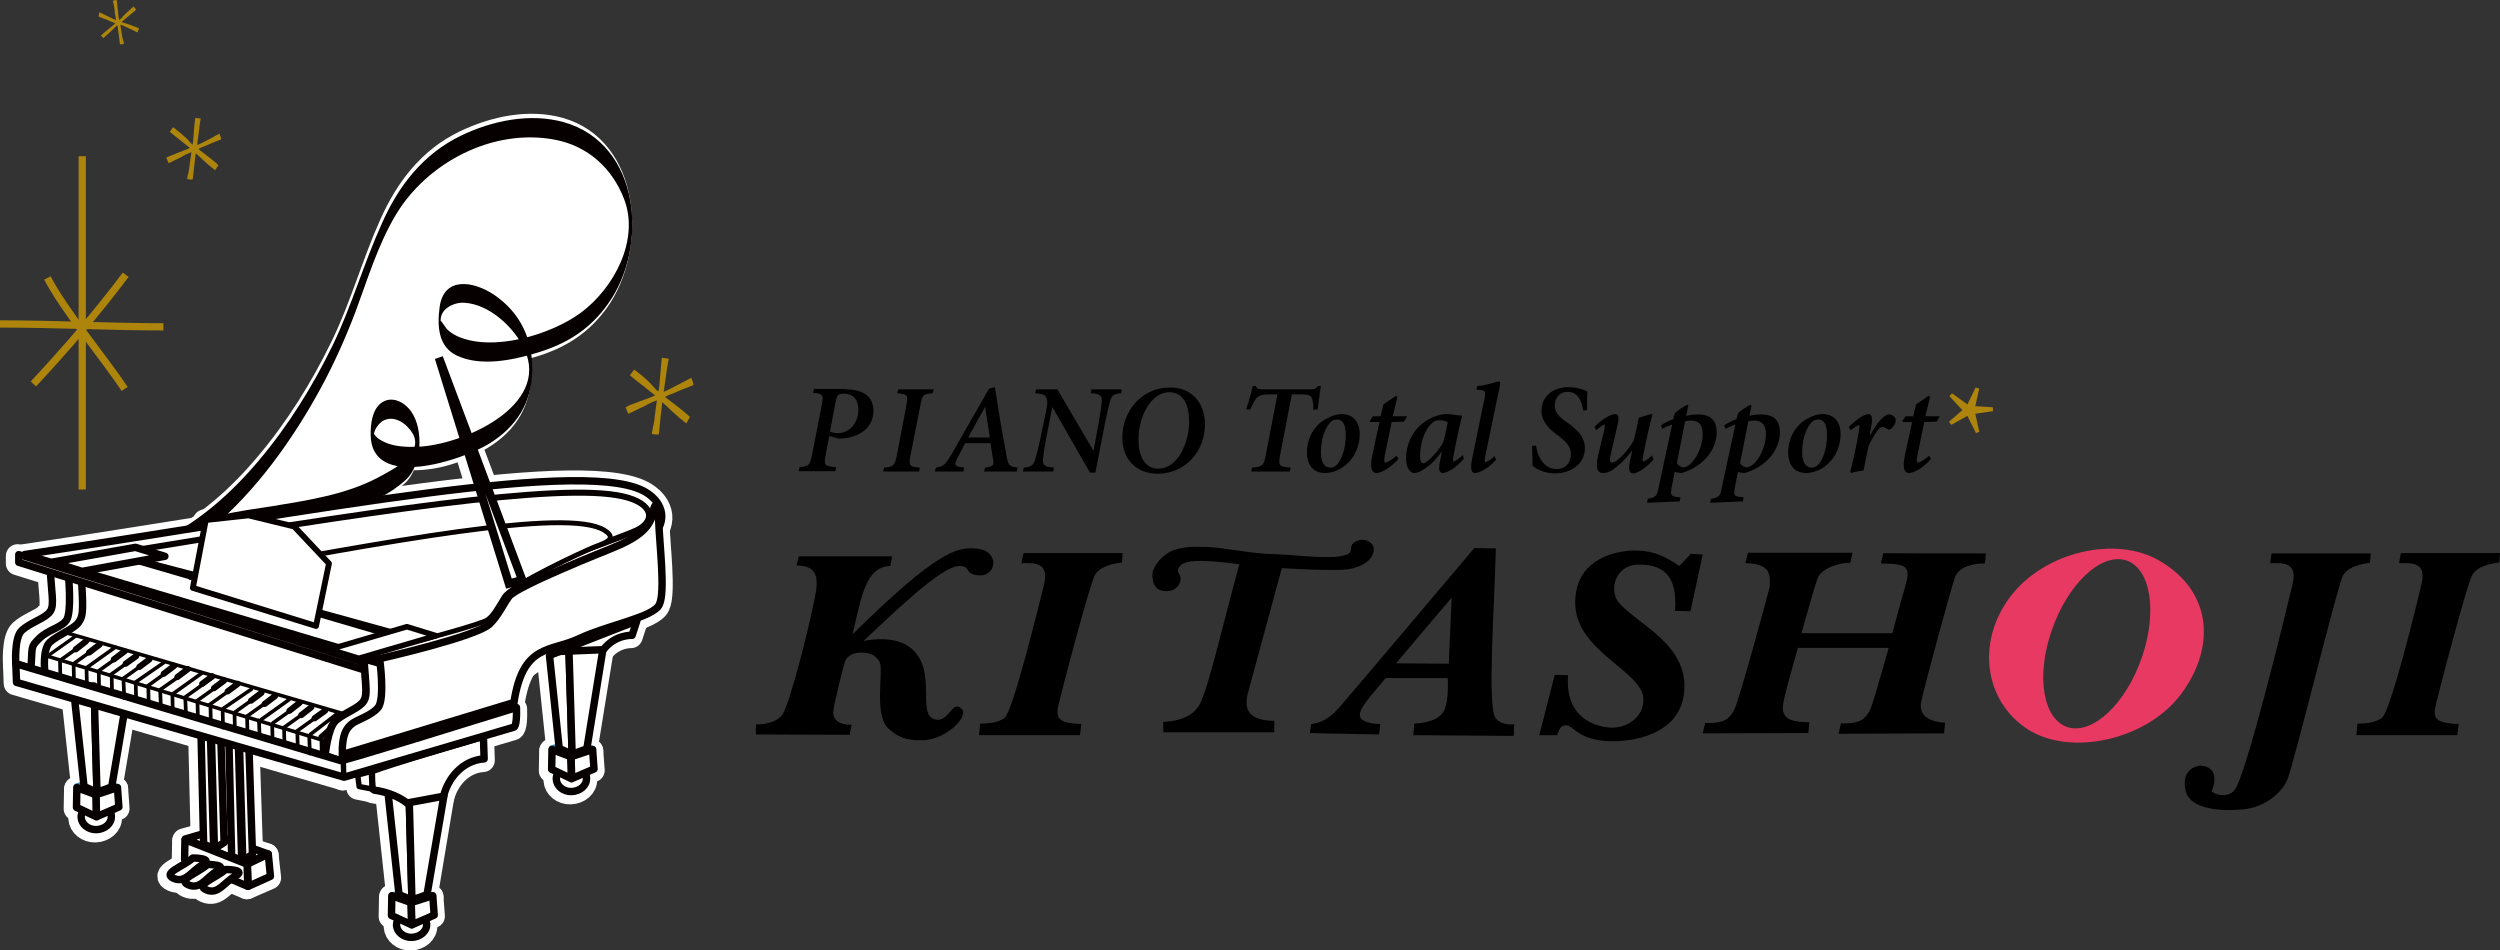 <?xml version="1.0" encoding="utf-8"?>
<!-- Generator: Adobe Illustrator 25.0.0, SVG Export Plug-In . SVG Version: 6.00 Build 0)  -->
<svg version="1.1" id="レイヤー_1" xmlns="http://www.w3.org/2000/svg" xmlns:xlink="http://www.w3.org/1999/xlink" x="0px"
	 y="0px" viewBox="0 0 696.1 264.6" style="enable-background:new 0 0 696.1 264.6;" xml:space="preserve">
<rect x="0" y="0" width="696.1" height="264.6" fill="#333333" stroke="none"/>
<style type="text/css">
	.st0{fill:#AD840C;}
	.st1{fill:none;stroke:#AD840C;stroke-width:2.023;stroke-miterlimit:10;}
	.st2{fill:#E73962;}
	.st3{fill:#FFFFFF;stroke:#FFFFFF;stroke-width:6.54;stroke-miterlimit:10;}
	.st4{fill:#FFFFFF;stroke:#FFFFFF;stroke-width:6.54;stroke-linecap:round;stroke-linejoin:round;}
	.st5{fill:#FFFFFF;}
	.st6{fill:#FFFFFF;stroke:#FFFFFF;stroke-width:6.54;}
	.st7{fill:#FFFFFF;stroke:#070001;stroke-width:2.068;stroke-linecap:round;stroke-linejoin:round;}
	.st8{fill:#070001;}
	.st9{fill:#FFFFFF;stroke:#3688AE;stroke-width:2.068;stroke-linecap:round;stroke-linejoin:round;}
	.st10{fill:#FFFFFF;stroke:#070001;stroke-width:1.007;stroke-linecap:round;stroke-linejoin:round;}
	.st11{fill:#FFFFFF;stroke:#070001;stroke-width:2.131;stroke-linecap:round;stroke-linejoin:round;}
	.st12{fill:none;stroke:#070001;stroke-width:2.068;stroke-linecap:round;stroke-linejoin:round;}
	.st13{fill:#FFFFFF;stroke:#3688AE;stroke-width:1.51;stroke-linecap:round;stroke-linejoin:round;}
	.st14{fill:#FFFFFF;stroke:#070001;stroke-width:1.51;stroke-linecap:round;stroke-linejoin:round;}
	.st15{fill:#FFFFFF;stroke:#070001;stroke-width:1.679;stroke-linecap:round;stroke-linejoin:round;}
	.st16{fill:#FFFFFF;stroke:#070001;stroke-width:1.366;stroke-linecap:round;stroke-linejoin:round;}
	.st17{fill:#FFFFFF;stroke:#070001;stroke-width:1.994;stroke-linecap:round;stroke-linejoin:round;}
	.st18{fill:#FFFFFF;stroke:#070001;stroke-width:1.935;stroke-linecap:round;stroke-linejoin:round;}
	.st19{fill:#FFFFFF;stroke:#070001;stroke-width:1.714;stroke-linecap:round;stroke-linejoin:round;}
	.st20{fill:#FFFFFF;stroke:#070001;stroke-width:0.939;stroke-linecap:round;stroke-linejoin:round;}
	.st21{fill:#FFFFFF;stroke:#070001;stroke-width:1.025;stroke-linecap:round;stroke-linejoin:round;}
	.st22{fill:#FFFFFF;stroke:#070001;stroke-width:1.034;stroke-linecap:round;stroke-linejoin:round;}
	.st23{fill:#FFFFFF;stroke:#070001;stroke-width:1.544;stroke-linecap:round;stroke-linejoin:round;}
	.st24{fill:#FFFFFF;stroke:#070001;stroke-width:2.324;}
	.st25{fill:#FFFFFF;stroke:#070001;stroke-width:1.621;stroke-linecap:round;stroke-linejoin:round;}
	.st26{fill:#FFFFFF;stroke:#070001;stroke-width:2.072;}
</style>
<g>
	<path class="st0" d="M59.9,47.4c-1.2-0.9-2.2-1.8-3.2-2.7c-1-1-1.7-1.6-2.2-2c-0.4,3.2-0.6,5.2-0.7,6.1c0,0.3-0.1,0.7-0.2,1.2
		c-0.5,0-1,0-1.5-0.2c0.1-0.4,0.1-0.9,0.3-1.4c0.1-0.5,0.3-1.4,0.4-2.5l0.5-3.5c-0.7,0.2-1.6,0.6-2.6,1.2c-0.3,0.2-1,0.5-2,1
		c-1,0.5-1.6,0.8-1.8,0.8c-0.2-0.6-0.4-1.1-0.6-1.5c0.6-0.3,1.1-0.5,1.6-0.7l3-1.2c0.7-0.2,1.1-0.4,1.3-0.5c0.2-0.1,0.4-0.2,0.7-0.3
		c-0.1-0.1-0.8-0.6-2-1.6c-2.2-1.7-3.4-2.7-3.6-2.9c0.3-0.5,0.6-0.9,0.9-1.3c1.3,1,2.2,1.8,2.7,2.2c0.5,0.4,1,0.9,1.5,1.4l0.6,0.7
		c0.2,0.2,0.4,0.4,0.6,0.6c0.1-0.4,0.2-0.9,0.2-1.3l0.3-3.8c0.1-1.1,0.2-1.9,0.3-2.4c0.5,0.1,1.1,0.2,1.5,0.2
		c-0.2,1-0.4,2.1-0.5,3.4c-0.1,0.7-0.2,1.5-0.3,2.3c-0.1,0.6-0.2,1.2-0.2,1.7c1-0.4,3-1.4,6.2-3.2c0.2,0.5,0.4,1,0.5,1.6
		c-2,0.8-3.1,1.2-3.2,1.3c-1.1,0.5-1.8,0.8-1.9,0.8c-0.6,0.2-1,0.4-1.2,0.6c0.1,0.1,0.2,0.2,0.2,0.2c3,2.3,4.8,3.7,5.3,4.3
		L59.9,47.4z"/>
</g>
<g>
	<path class="st0" d="M191.1,117.9c-1.4-1.1-2.7-2.2-4-3.4c-1.2-1.2-2.1-2-2.7-2.5c-0.5,4-0.7,6.5-0.8,7.5c0,0.4-0.1,0.9-0.2,1.5
		c-0.6,0-1.2,0-1.9-0.2c0.1-0.5,0.2-1.1,0.3-1.8c0.2-0.7,0.4-1.7,0.5-3.1l0.6-4.4c-0.8,0.2-1.9,0.7-3.3,1.5
		c-0.4,0.2-1.2,0.6-2.5,1.2c-1.3,0.6-2,1-2.2,1c-0.3-0.7-0.5-1.3-0.7-1.8c0.7-0.4,1.3-0.7,2-0.9l3.7-1.4c0.9-0.3,1.4-0.5,1.6-0.6
		c0.2-0.1,0.5-0.2,0.9-0.4c-0.1-0.1-1-0.8-2.5-2c-2.7-2.1-4.2-3.3-4.5-3.6c0.4-0.6,0.8-1.1,1.2-1.6c1.7,1.3,2.8,2.2,3.3,2.7
		c0.6,0.5,1.2,1.1,1.8,1.8l0.8,0.9c0.2,0.2,0.5,0.5,0.8,0.7c0.2-0.5,0.2-1.1,0.3-1.7l0.4-4.7c0.1-1.4,0.2-2.4,0.3-3
		c0.7,0.1,1.3,0.2,1.9,0.3c-0.2,1.2-0.5,2.6-0.7,4.2c-0.1,0.8-0.2,1.8-0.4,2.9c-0.1,0.7-0.2,1.5-0.3,2.1c1.2-0.5,3.7-1.8,7.7-3.9
		c0.2,0.6,0.5,1.2,0.6,2c-2.5,1-3.8,1.5-4,1.6c-1.4,0.6-2.2,1-2.4,1c-0.7,0.3-1.2,0.5-1.5,0.7c0.1,0.1,0.2,0.2,0.3,0.3
		c3.8,2.8,5.9,4.6,6.6,5.3L191.1,117.9z"/>
</g>
<g>
	<path class="st0" d="M28.1,9.9c0.4-0.4,1.7-1.5,3.8-3.2c0,0,0.1-0.1,0.2-0.2c-0.2-0.1-0.5-0.2-0.9-0.4c-0.1,0-0.6-0.2-1.4-0.6
		c-0.1,0-0.9-0.3-2.4-0.9c0.1-0.4,0.2-0.8,0.3-1.2c2.4,1.2,3.9,1.9,4.6,2.2c0-0.4-0.1-0.8-0.2-1.2c-0.1-0.6-0.2-1.2-0.2-1.7
		c-0.1-1-0.3-1.8-0.5-2.5c0.3-0.1,0.7-0.1,1.1-0.2c0.1,0.4,0.1,1,0.2,1.8l0.3,2.8c0,0.4,0.1,0.7,0.2,1c0.2-0.2,0.3-0.3,0.5-0.4
		l0.5-0.6c0.4-0.4,0.7-0.8,1.1-1.1c0.3-0.3,1-0.9,1.9-1.7c0.2,0.3,0.5,0.6,0.7,0.9c-0.1,0.1-1,0.9-2.6,2.2c-0.9,0.8-1.4,1.2-1.5,1.2
		c0.2,0.1,0.4,0.2,0.5,0.2c0.1,0,0.5,0.2,1,0.3l2.2,0.8c0.4,0.1,0.8,0.3,1.2,0.5c-0.1,0.3-0.2,0.7-0.4,1.1c-0.1,0-0.6-0.2-1.3-0.6
		c-0.8-0.3-1.3-0.6-1.5-0.7c-0.8-0.4-1.5-0.7-2-0.8l0.4,2.5c0.1,0.8,0.3,1.5,0.4,1.8c0.1,0.4,0.2,0.7,0.2,1
		c-0.4,0.1-0.8,0.2-1.1,0.1c-0.1-0.3-0.1-0.6-0.1-0.9c-0.1-0.6-0.3-2.1-0.6-4.4c-0.4,0.3-0.9,0.8-1.6,1.5c-0.7,0.7-1.5,1.4-2.3,2.1
		L28.1,9.9z"/>
</g>
<g>
	<g>
		<path class="st1" d="M0,90.2c15.2,0,30.3,0.8,45.5,0.8"/>
		<path class="st1" d="M13.2,77.4c4.7,9.1,16.4,23.1,21.5,30.9"/>
		<path class="st1" d="M35,76.5c-8.2,10.9-16.4,20.4-25.7,30.4"/>
	</g>
	<line class="st1" x1="22.9" y1="43.5" x2="22.9" y2="136.3"/>
</g>
<g>
	<path class="st2" d="M601.4,156.2c-12.1-7.2-32.1-2.7-41.7,10c-9.6,12.8-7,29.1,4.8,36.8c11.8,7.7,33,3.2,42.7-9.6
		C616.8,180.6,616.3,165,601.4,156.2z M596.4,183c-4.4,12.8-13.6,21.6-20.6,19.5c-6.9-2.1-9-14.2-4.5-27
		c4.4-12.8,13.6-21.6,20.6-19.5C598.8,158.1,600.8,170.2,596.4,183z"/>
	<path d="M221.8,157.4c3.1,0.2,6.2,0.8,5.5,6.5c-0.7,5.7-7.2,31.8-9.4,35c-2.2,3.1-7.4,2.8-7.4,2.8c-0.1,2.4,0,2.8,0,2.8
		c26.1,0.1,26.1,0.1,26.1,0.1l0,0c0.5-2.8,0.5-2.8,0.5-2.8c-4.4,0-5.1-2.1-5.1-3.5c0-1.4,3-13.9,3.5-14.6c0.7-1.1,2.1-2.1,4.7-2
		c2.7,0.1,4.1,1.3,4.8,2.8c1,2.5-1.7,14.4,2.3,18.3c2.6,2.4,5.1,3.5,9.8,3.3c6.4-0.2,12.9-6.7,10.6-8.8c-2.7-2.5-3.5,4.1-7.4,3
		c-5.2-1.4,0.8-13.4-6.5-19.7c-4.9-4.2-13.4-2.1-13.4-2.1c8.1-7.5,21.7-21,26.8-20.9c3.5,0.1,0.9,2.3,5.5,2.6
		c2.7,0.2,4.3-2.2,3.8-4.2c-0.5-2-2.3-3.2-5.3-3.3c-4.7-0.2-10.1,0.5-33.8,23.9c2.5-10.7,3.7-18.8,10.5-19c0.5-2.7,0.5-2.7,0.5-2.7
		c-26,0-26,0-26,0C221.8,157.4,221.8,157.4,221.8,157.4z"/>
	<path d="M284.4,156.8c2.9,0.1,7.9-0.8,6.3,6c-1.5,6-8.7,35.4-11,37.1c-1.7,1.3-4.6,1.6-6.8,1.6c-0.3,3.2-0.3,3.2-0.3,3.2
		c28.1,0,28.1,0,28.1,0c0.4-3.1,0.4-3.1,0.4-3.1c-6-0.2-6.9-1.4-6.6-4.3c0.2-1.4,9-35.3,10.5-37.4c1.6-2.4,5.3-3,7.4-3.3
		c0.2-2.6,0.2-2.6,0.2-2.6c-27.6,0-27.6,0-27.6,0C284.4,156.8,284.4,156.8,284.4,156.8z"/>
	<path d="M668,156.8c2.9,0.1,7.9-0.8,6.2,6c-1.4,6-8.6,35.4-11,37.1c-1.7,1.3-4.6,1.6-6.8,1.6c-0.3,3.2-0.3,3.2-0.3,3.2
		c28.1,0,28.1,0,28.1,0c0.4-3.1,0.4-3.1,0.4-3.1c-6-0.2-7-1.4-6.6-4.3c0.2-1.4,9-35.3,10.5-37.4c1.6-2.4,5.3-3,7.4-3.3
		c0.2-2.6,0.2-2.6,0.2-2.6c-27.6,0-27.6,0-27.6,0C668,156.8,668,156.8,668,156.8z"/>
	<path d="M632.1,156.8c2.9,0.1,7.9-0.8,6.2,6c-1.4,6-13,53.9-16.2,57.3c-1.4,1.6-4.1,1.8-6.3,0.3c3-7.6-3.4-7.2-3.4-7.2
		c-5.4,1-3.9,6.6-3.9,6.6c1.1,7.2,15.5,5.6,15.5,5.6c7.2-0.4,11.6-5.4,12.8-8.1c2-4.7,14.2-55.1,15.7-57.3c1.6-2.4,5.3-3,7.4-3.3
		c0.2-2.6,0.2-2.6,0.2-2.6c-27.6,0-27.6,0-27.6,0C632.1,156.8,632.1,156.8,632.1,156.8z"/>
	<path d="M416.4,199.9c-2.3-3.2-0.3-30.9,0.1-47.2c0,0,0,0-6-0.1c0,0-36.3,43-37.7,44.5c-1.4,1.5-3.8,4.1-7.7,4.5c0,0,0,0-0.4,2.5
		c0,0,0.7,0.1,19.3,0.4c0,0,0,0,0.3-2.9c0,0-3.8,0-5.2-1.4c-1.9-2,2.3-5.9,6.7-11.4c0.1,0,1.1,0,17.3,0c0,0,0.4,6.3-1,9
		c-0.9,1.7-2.7,3.3-8.3,3.7c0,0,0,0-0.3,3.2c0,0,0,0,28,0.2c0,0,0,0,0.1-3.3C421.7,201.7,418.1,202.2,416.4,199.9z M403.4,184.8
		l-14.7-0.1l15.5-18.3L403.4,184.8z"/>
	<path d="M467.6,157.6c-3.5-2.3-6.9-4.5-13.2-4.3c-6.3,0.3-15.8,3.3-15.8,14.5c0,13.8,19.2,19.1,19,27.1c-0.1,5.4-5.3,7.8-8.8,7.7
		c-4-0.1-13.1-2.2-12.2-14.6c-3.7-0.1-3.7-0.1-3.7-0.1c-4.3,16.8-4.3,16.8-4.3,16.8c5,0,5,0,5,0c0.7-2.3,1.4-3,2.9-2.7
		c1.5,0.4,3.1,3.4,9.4,4.2c6.2,0.8,20.6-0.6,22.8-11.9c2.8-14.6-13.3-20.6-18.1-26.7c-2.5-3.2-1.1-10.4,5.9-10.4
		c5.8,0,10.7,2.3,9.9,12.9c4.3,0.1,4.3,0.1,4.3,0.1c3.4-15.8,3.4-15.8,3.4-15.8c-3.3-0.2-3.3-0.2-3.3-0.2
		C467.6,157.6,467.6,157.6,467.6,157.6z"/>
	<path d="M553,154.1c-27.9,0-28.5-0.1-28.6-0.1c-0.7,2.9-0.7,2.9-0.7,2.9c2.9,0.1,6.2,0,7.1,1.5c0.8,1.4,0.1,3.5-1,7.3
		c-0.1,0.3-1.4,5-2.9,10.6h-25.3c2-7.2,4-14,4.5-15.3c1.1-2.9,6.4-4.4,9.1-4.3c0.6-2.8,0.6-2.8,0.6-2.8c-29.1,0-29.1,0-29.1,0
		c-0.7,2.9-0.7,2.9-0.7,2.9c2.9,0.1,4.6,0.5,5.9,1.8c1.2,1.3,0.9,4.1,0.8,4.9c-0.1,0.9-8.7,32.4-9.9,34.3c-1.2,1.9-2,3.7-8,3.5
		c-0.7,2.9-0.7,2.9-0.7,2.9c29.4-0.1,29.4-0.1,29.4-0.1c0.3-3,0.3-3,0.3-3c-6.9,0-7.9-2-7.2-5.7c0.3-1.6,2-8.1,4-15h25.3
		c-2.3,8-4.7,16.5-5.3,17.5c-1.2,1.9-2.1,3.7-8,3.5c-0.7,2.9-0.7,2.9-0.7,2.9c29.4-0.1,29.4-0.1,29.4-0.1c0.3-3,0.3-3,0.3-3
		c-1.2,0-7.6-0.4-6.7-5.6c0.7-3.7,8.4-32.1,9.5-35c1.1-2.9,5.4-3.8,8.2-3.7c0.3-1.4,0.3-1.3,0.3-1.3
		C552.7,155.6,552.7,155.4,553,154.1z"/>
	<path d="M378.5,150.4c-3.6,1-1.4,3-3.2,3.9c-3.8,1.8-14.8,0.1-20.7,0c-5.9-0.1-14.4-1.9-18.5-2c-4.2-0.1-6.6-0.1-9.6,1
		c-2.9,1.2-5.4,4.3-5.6,6.3c-0.1,2,0.2,4.9,3.7,5c0,0,1.4,0.1,2.5-0.6c1.1-0.7,2-2.4,1.5-3.6c-0.3-0.9-1.1-1.3-0.2-2.6
		c1.3-1.8,5.1-2.2,16.7-0.7c-4.3,15.4-8.5,34.1-11,38.9c-1.1,2.1-3.6,4.7-10.2,5c0,0.1,0,2.9,0,2.9h30.9c0,0,0-3,0-3.2
		c-8.9,0-7.7-5.2-7.6-6.5c0.2-1.3,0,0,9.7-36c0,0,14.5,0.9,18.5,0.3c3.9-0.6,7.1-2.7,7.1-5.5C382.7,151.1,380.1,149.9,378.5,150.4z"
		/>
</g>
<g>
	<path d="M235.2,108.4c4.7,0,8,1.6,8,6c0,4.8-4.1,7.4-8.7,7.7c-0.4,0-0.8,0-1.1,0l-2.5-0.7l-1,5.3c-0.6,2.9-0.3,3.1,2.9,3.4
		l-0.2,1.1h-10.2l0.2-1.1c2.6-0.3,2.9-0.5,3.5-3.4l2.7-13.9c0.6-2.9,0.3-3.2-2.4-3.4l0.2-1.1H235.2z M231.1,120.2
		c0.5,0.2,1.2,0.4,2.3,0.4c2.9,0,5.6-2.6,5.6-6.5c0-3-1.6-4.5-4.1-4.5c-0.6,0-1.1,0.1-1.4,0.3c-0.3,0.2-0.6,0.7-0.8,1.8L231.1,120.2
		z"/>
	<path d="M259.7,109.5c-2.7,0.2-2.9,0.5-3.4,3.2l-2.8,14.2c-0.5,2.7-0.3,3.1,2.6,3.3l-0.2,1.1h-10l0.3-1.1c2.6-0.2,2.9-0.6,3.5-3.3
		l2.7-14.2c0.5-2.7,0.3-3-2.6-3.2l0.3-1.1h9.9L259.7,109.5z"/>
	<path d="M283.1,131.3H274l0.3-1.1c2.4-0.3,2.5-0.7,2.2-2.4c-0.2-1.3-0.5-2.7-0.7-4.4h-7.1c-0.6,1.2-1.4,2.9-2.2,4.3
		c-0.9,1.8-0.8,2.2,2,2.5l-0.3,1.1h-7.9l0.3-1.1c2.2-0.4,2.5-0.6,4.4-3.8l10.4-18.2l1.6-0.4l0.8,4.9c0.7,4.8,1.6,9.4,2.4,13.9
		c0.5,2.9,0.7,3.3,3.2,3.6L283.1,131.3z M274.3,113.3L274.3,113.3c-1.6,2.9-3.2,5.6-4.7,8.5h6L274.3,113.3z"/>
	<path d="M312.2,109.5c-2.2,0.1-2.7,0.7-3.1,2.2c-0.3,1-0.7,2.6-1.4,6l-2.7,13.9h-1.5l-10.5-18.3H293l-1.7,8.8
		c-0.6,3.1-0.8,4.7-0.9,5.8c-0.1,1.7,0.6,2.1,3.1,2.3l-0.3,1.1h-8.4l0.3-1.1c1.8-0.1,2.6-0.6,3.1-2.2c0.4-1.2,0.8-2.7,1.5-6l1.6-7.7
		c0.5-2.4,0.3-3.1-0.1-3.8c-0.4-0.7-1.2-0.9-3-1l0.3-1.1h5.9l10,17h0.1l1.4-7.6c0.6-3.5,0.8-5,0.9-6c0.1-1.7-0.6-2.2-3.1-2.3
		l0.2-1.1h8.4L312.2,109.5z"/>
	<path d="M335.5,118.1c0,7.7-5.5,13.8-13.2,13.8c-5.8,0-9.8-3.9-9.8-10.1c0-7.4,5.5-13.9,13.2-13.9
		C331.6,107.8,335.5,112,335.5,118.1z M317,122.4c0,4.6,1.7,8.1,5.6,8.1c5.2,0,8.5-7.1,8.5-13.1c0-4.7-1.6-8.2-5.6-8.2
		C320.5,109.3,317,115.9,317,122.4z"/>
	<path d="M367.8,107.5c-0.3,1.4-0.6,4.4-0.9,6.5l-1.2,0.1c0-1.5-0.1-2.6-0.5-3.4c-0.4-0.8-1.3-0.9-3.5-0.9h-2l-3.3,17.1
		c-0.5,2.7-0.3,3.1,3,3.3l-0.3,1.1h-10.7l0.2-1.1c3-0.2,3.3-0.7,3.8-3.3l3.3-17.1h-1.6c-2.9,0-3.5,0.3-4.2,1
		c-0.6,0.7-1.1,1.7-1.8,3.2H347c0.7-2.2,1.4-4.6,1.8-6.5h0.9c0.3,0.8,0.7,0.9,1.7,0.9h13.8c0.9,0,1.1-0.2,1.8-0.9H367.8z"/>
	<path d="M363.9,126c0-4.6,2.6-8,5.4-9.4c1.4-0.8,2.9-1.3,4.3-1.3c3.2,0,5,2.2,5,5.6c0,3-1.2,6.3-3.8,8.5c-1.5,1.3-3.7,2.3-5.8,2.3
		C365.1,131.7,363.9,128.8,363.9,126z M371.4,130c1.6-0.7,3.4-4.3,3.3-9.1c0-2.9-1-4.1-2.4-4.1c-0.3,0-0.7,0.1-1.1,0.2
		c-1.1,0.5-3.4,3.4-3.4,9.1c0,2.7,1.1,4.1,2.5,4.1C370.8,130.2,371,130.2,371.4,130z"/>
	<path d="M390.9,117.4l-3.4,0.1l-1.9,9.2c-0.3,1.6-0.2,2.1,0.2,2.1c0.5,0,2.2-1.1,3-1.9l0.6,0.8c-1.3,1.7-4.3,4-6.2,4
		c-1.1,0-1.9-1.1-1.1-4.9l2-9.3h-2.6l-0.1-0.3l0.9-1.3h2.1l0.8-3.3l3.5-2.4l0.4,0.3l-1.3,5.4h4L390.9,117.4z"/>
	<path d="M407.6,127.7c-2.2,2.7-4.8,4-5.8,4c-0.8,0-1.5-0.5-0.8-3.4l0.5-2.5h-0.1c-1.3,1.8-2.7,3.3-4,4.2c-1.1,0.9-2.5,1.7-3.6,1.7
		c-1.2,0-2.3-1.4-2.3-4.2c0-3.4,1.6-7.1,4.1-9.2c1.7-1.5,4.5-3,7.2-3c0.7,0,1.5,0.1,2.3,0.2c0.7,0.1,1.3,0.2,1.8,0.2l0.2,0.1
		c-0.7,2.7-1.6,6.9-2.4,11.2c-0.2,1.1-0.1,1.5,0.1,1.5c0.3,0,1.6-0.9,2.5-1.8L407.6,127.7z M401.9,123c0.5-1.6,1-4.4,1.2-5.5
		c-0.5-0.2-1.4-0.5-2.2-0.5c-0.8,0-1.4,0.2-1.9,0.6c-2.3,1.7-3.6,5.9-3.6,9.2c0,1.5,0.3,2.2,0.9,2.2
		C397.5,129,401.1,124.8,401.9,123z"/>
	<path d="M416.6,128c-2.1,2.4-4.7,3.7-5.9,3.7c-0.9,0-1.5-0.8-0.7-4.5c1.1-5.5,2.3-11,3.4-16.5c0.3-1.7,0.2-2-1.3-2.1l-1-0.1l0.2-1
		c3.2-0.3,5.5-1.3,6-1.3c0.4,0,0.5,0.4,0.3,1.3c-1.4,6.6-2.7,13.2-4.1,19.8c-0.2,1-0.1,1.4,0.1,1.4c0.3,0,1.6-0.7,2.5-1.7L416.6,128
		z"/>
	<path d="M427.7,124.1c0.3,2.5,1.9,6.5,5.7,6.5c2.6,0,4-1.8,4-4.2c0-1.8-1.1-3.2-3-4.7l-1.1-0.8c-1.9-1.5-4.1-3.5-4.1-6.5
		c0-4,3.2-6.6,7.5-6.6c1.3,0,2.6,0.2,3.8,0.6c0.7,0.2,1.2,0.5,1.5,0.6c-0.1,1.4-0.1,3.3-0.1,5.2l-1.1,0.1c-0.3-2.4-1.3-5.2-4.3-5.2
		c-2.4,0-3.6,1.9-3.6,3.8c0,1.9,1.2,3.1,3,4.4l1.1,0.8c2.4,1.8,4.3,3.7,4.3,6.7c0,4.3-3.8,7-8.3,7c-2.9,0-5.4-1.2-6.3-2.2
		c0-0.8,0-2.7-0.1-5.5L427.7,124.1z"/>
	<path d="M460.4,128c-2.3,2.5-4.5,3.8-5.7,3.8c-1,0-1.4-1-0.8-3.7c0.2-0.9,0.4-1.7,0.6-2.6h-0.1c-2.1,2.8-4.2,4.5-5.5,5.4
		c-0.9,0.6-1.8,0.8-2.6,0.8c-1.1,0-2.3-0.7-1.3-4.9c0.5-2.3,1.1-4.7,1.7-7.1c0.2-1,0.2-1.3,0-1.5c-0.3,0-1.3,0.8-2.3,1.6l-0.4-1
		c2.2-2.2,4.6-3.5,5.7-3.5c1,0,1.2,0.8,0.6,3.4c-0.6,2.6-1.2,5.2-1.8,7.8c-0.4,1.7-0.2,2.3,0.3,2.3c1.8,0,5.2-4.4,6.1-6.2
		c0.5-2,1-4.1,1.4-6.3l3.4-1h0.4c-0.9,3.6-1.8,7.4-2.6,11.7c-0.2,1.2-0.2,1.5,0.1,1.5c0.3,0,1.5-0.8,2.4-1.7L460.4,128z"/>
	<path d="M469.5,115.8c1.1-0.3,2.2-0.4,3.3-0.4c3.7,0,5.2,1.8,5.2,5.1c0,2.2-1,5-3,7.1c-1.7,1.9-4.4,3.5-6.8,4.1
		c-0.6,0-1.2-0.1-1.9-0.3l-0.9,4.6c-0.3,1.9-0.1,2.2,1.7,2.4l0.8,0.1l-0.2,1.1l-9.1,0.4l0.2-1.1c2.2-0.4,2.6-0.8,3-3
		c1.3-6,2.5-11.9,3.8-17.7c-1.1,0.4-2,0.8-2.8,1.2l-0.3-1c1.1-0.7,2.3-1.3,3.4-1.7l0.4-1.6c0.8-0.8,2.4-1.9,3.5-2.4l0.3,0.2
		L469.5,115.8z M466.9,129c0.3,0.5,1.2,1.2,1.9,1.1c2.2,0,5.3-4.8,5.3-9.2c0-3-1.5-3.8-3.2-3.8c-0.6,0-1.1,0.1-1.7,0.2L466.9,129z"
		/>
	<path d="M487.1,115.8c1.1-0.3,2.2-0.4,3.3-0.4c3.7,0,5.2,1.8,5.2,5.1c0,2.2-1,5-3,7.1c-1.7,1.9-4.4,3.5-6.8,4.1
		c-0.6,0-1.2-0.1-1.9-0.3L483,136c-0.3,1.9-0.1,2.2,1.7,2.4l0.8,0.1l-0.2,1.1l-9.1,0.4l0.2-1.1c2.2-0.4,2.6-0.8,3-3
		c1.3-6,2.5-11.9,3.8-17.7c-1.1,0.4-2,0.8-2.8,1.2l-0.3-1c1.1-0.7,2.3-1.3,3.4-1.7l0.4-1.6c0.8-0.8,2.4-1.9,3.5-2.4l0.3,0.2
		L487.1,115.8z M484.5,129c0.3,0.5,1.2,1.2,1.9,1.1c2.2,0,5.3-4.8,5.3-9.2c0-3-1.5-3.8-3.2-3.8c-0.6,0-1.1,0.1-1.7,0.2L484.5,129z"
		/>
	<path d="M497.9,126c0-4.6,2.6-8,5.3-9.4c1.4-0.8,2.9-1.3,4.3-1.3c3.2,0,5,2.2,5,5.6c0,3-1.2,6.3-3.8,8.5c-1.5,1.3-3.7,2.3-5.8,2.3
		C499.1,131.7,497.9,128.8,497.9,126z M505.4,130c1.6-0.7,3.4-4.3,3.3-9.1c0-2.9-1-4.1-2.4-4.1c-0.3,0-0.7,0.1-1.1,0.2
		c-1.1,0.5-3.4,3.4-3.4,9.1c0,2.7,1.2,4.1,2.5,4.1C504.8,130.2,505,130.2,505.4,130z"/>
	<path d="M520.8,121.1c1.7-3.2,3.7-5.7,5.2-5.7c0.7,0,1.3,0.4,1.6,0.9c0.4,0.5,0.3,1.3-0.1,1.9c-0.3,0.6-0.7,1-1.1,1.3
		c-0.3,0.2-0.6,0.2-0.9,0c-0.5-0.4-0.9-0.6-1.3-0.6c-0.4,0-0.9,0.2-1.6,1.2c-0.8,1.2-1.8,2.8-2.3,4.1c-0.5,2.1-1,4.8-1.4,6.8
		c-1.1,0.1-2.5,0.4-3.4,0.7l-0.3-0.3c0.9-3.7,1.8-7.6,2.4-11.4c0.2-1.1,0.2-1.6,0-1.6c-0.3,0-1.5,0.7-2.3,1.4l-0.5-0.9
		c1.9-2,4.3-3.6,5.5-3.6c1,0,1.2,1.4,0.6,4.1l-0.3,1.6H520.8z"/>
	<path d="M539.2,117.4l-3.4,0.1l-1.9,9.2c-0.4,1.6-0.2,2.1,0.2,2.1c0.5,0,2.2-1.1,3-1.9l0.6,0.8c-1.3,1.7-4.3,4-6.2,4
		c-1.1,0-1.9-1.1-1.1-4.9l2-9.3h-2.6l-0.1-0.3l0.9-1.3h2.1l0.8-3.3l3.5-2.4l0.4,0.3l-1.3,5.4h4L539.2,117.4z"/>
	<path class="st0" d="M554.8,114.5l-4.8,0.7l1.1,5l-0.9,0.4l-2.4-4.8l-4.5,2.5l-0.6-0.9l3.7-3.2l-3.6-3.9l0.7-0.8l4.3,3.1l2.3-4.7
		l1,0.3l-1.1,4.9l4.9,0.3V114.5z"/>
</g>
<g>
	<g>
		<polygon class="st3" points="14.8,186.8 94.4,209.8 93.7,196.2 14.1,173.2 		"/>
		<polygon class="st3" points="22.2,175.9 101.8,198.9 101.1,185.3 21.5,162.3 		"/>
		<g>
			<path class="st4" d="M13.7,159.4c0.5,7.7,1.3,10.1-0.6,11.8c-1.9,1.7-5.1,2.6-7.3,4.6c-2.2,2-1.7,9.3-1.7,9.3
				c5.5,1.8,4.2,1.5,4.2,1.5c0.5-6.6-0.2-6,2.3-8.5c2.5-2.5,6-2.9,7.6-5.1c1.5-2.2,0.6-12,0.6-12C13.7,159.4,13.7,159.4,13.7,159.4z
				"/>
			<g>
				<path class="st5" d="M11.9,156.4c39.6,12.7,73-36.4,85.7-69.4c6.9-17.7,10.7-35.6,28.1-45.1c14.7-8,36.2-10,45.8,7
					c8.9,15.9,1,30.9-8.5,39.8c-9.6,8.9-43.8,16-40.8-1.4c2.1-12.5,22.1-1.6,24.8,11.1c3.5,16.3-12.2,25-24.9,28.2
					c-3.9,1-23.3,2.8-18.1-9.1c4.1-9.3,17.4,1.9,9.5,12.7c-11.5,9-19.9,10.1-31,12.4c-10.5,2.1-27.3,3.1-34.8,10.1"/>
				<g>
					<path class="st5" d="M11.9,160.3c34.8,10.6,62.5-23.8,77.1-50.7c3.8-7,7-14.2,9.8-21.6c3.3-8.9,6.1-18.2,11-26.5
						c8.7-14.6,27.1-24.4,44.3-21.1c9.1,1.7,16,7.9,19.3,16.5c4,10.5-3.6,23-12.1,29.2c-8.3,6.1-24.5,11-34.4,6.5
						c-1-0.5-2-1.1-2.8-1.9c-0.5-0.5-0.7-1.3-1.2-1.7c0-0.1-0.1-0.2-0.1-0.3c-0.4-1.4-0.6-0.8-0.4,1.9c-0.4,0,2.1-3.8,2.5-4.1
						c1.2-0.8,2.7-1,4.1-0.9c7,0.4,13.9,6.9,16.7,12.8c4,8.6-5.3,16.2-12.1,19.8c-5.4,2.9-11.4,4.8-17.6,5c-2.9,0.1-6.2,0-8.9-1.2
						c-1.1-0.4-2.2-2-3.1-2.3c-0.1-0.2-0.2-0.4-0.3-0.6c-0.3,3.1-0.2,3.9,0.3,2.5c0.5-0.2,1.5-2.7,2.4-3.2c3.1-1.8,6.7,0.7,8.2,3.4
						c0.3,0.5,0.7,1.3,0.8,1.8c-0.4-1.8-0.5,0.4-1.2,1.4c-2,2.9-6.5,5.2-9.5,6.8c-8.8,4.6-19.2,6.2-28.9,7.8
						c-9.3,1.5-20.5,2.4-28,8.9c-1.6,1.3,0.9,7.1,0,7.8c8.3-7.1,20.9-7.6,31.2-9.4c11.4-2,25-4.2,33.8-12.4c4.8-4.4,5.2-16,1.4-21.2
						c-1.9-2.6-5.6-4.7-8.5-2.3c-2.7,2.3-2.9,6.6-2.9,9.8c0,2.3-0.1,5.1,1.5,7c2.1,2.5,6.2,2.9,9.2,3.1c7.8,0.4,15.6-2.1,22.3-6.2
						c8.1-4.9,12.1-12,12.2-21.4c0.1-9.3-2.8-17.1-10.7-22.5c-5.9-4-14.1-5.1-15.3,3.7c-0.8,5.7-1,13,5.1,15.7
						c6.6,3,15.3,1.2,21.9-0.8c8.4-2.5,14.9-6.6,20-13.7c11.6-16.2,9.7-46.7-12.4-52.9c-9.4-2.6-19.9-0.4-28.6,3.8
						c-10.6,5.1-17.4,14-22.1,24.5c-5,11.1-8.2,22.9-13.5,33.8c-5.6,11.5-12.4,22.5-20.7,32.3c-14.7,17.5-36,32.2-59.7,25
						C12.1,152.5,10.7,159.9,11.9,160.3L11.9,160.3z"/>
				</g>
			</g>
			<polygon class="st4" points="32.4,219.6 26,221.5 21.2,219.5 27.4,217.7 			"/>
			<polygon class="st4" points="26.7,220.9 23.1,219.4 20.1,191.6 25.8,191.4 			"/>
			<polygon class="st4" points="26.7,220.9 30.8,219.4 35,194.7 25.9,192.5 			"/>
			<path class="st4" d="M30.7,227.6c0.1,2-1.8,3.6-4.1,3.7c-2.3,0.1-4.2-1.5-4.3-3.4c-0.1-1.9,1.8-3.6,4.1-3.7
				C28.8,224.1,30.7,225.7,30.7,227.6z"/>
			<polygon class="st4" points="32.8,225.1 26.6,227.8 26.4,221.6 32.4,219.6 			"/>
			<polygon class="st4" points="26.5,227.8 21,225.2 21.1,219.7 26.3,221.6 			"/>
			<polygon class="st4" points="75,244.4 68.8,247.1 68.6,241 74.3,238.1 			"/>
			<polygon class="st4" points="74.3,238.1 68.1,240.8 51.3,233.9 57.5,232.2 			"/>
			<polygon class="st4" points="68.7,247.1 51.1,239.6 51.2,234.1 68.5,241 			"/>
			<polygon class="st4" points="62.1,235 59.4,236.6 58.5,203 61.1,202.9 			"/>
			<polygon class="st4" points="59.2,236.6 56.4,235.4 55.6,201.8 58.2,201.7 			"/>
			<polygon class="st4" points="70,238.3 67.2,240 66.3,205 68.9,204.9 			"/>
			<polygon class="st4" points="67,240 64.2,238.7 63.4,205.1 66,205 			"/>
			<path class="st4" d="M53.4,239.3c-2.8,2.5-8.7,4.2-5.3,5.7c3.3,1.4,4.9-2.1,8.1-3.9C59.3,239.3,53.4,239.3,53.4,239.3z"/>
			<path class="st4" d="M57.5,241c-2.8,2.5-8.7,4.3-5.3,5.7c3.3,1.4,4.9-2.1,8-3.9C63.4,241,57.5,241,57.5,241z"/>
			<path class="st4" d="M62.5,242.4c-2.8,2.5-8.7,4.3-5.3,5.7c3.3,1.4,4.9-2.2,8.1-3.9C68.5,242.5,62.5,242.4,62.5,242.4z"/>
			<path class="st4" d="M142.6,201.8"/>
			<line class="st4" x1="18.2" y1="176.5" x2="95.9" y2="199.3"/>
			<line class="st4" x1="12.2" y1="182.9" x2="90.5" y2="206.8"/>
			<path class="st4" d="M101,183.8c0.5,8.1,1.3,10.7-0.6,12.5c-1.9,1.8-5.1,2.8-7.3,4.8c-2.2,2.1-2.9,9.7-2.9,9.7
				c5.5,1.9,5.5,1.9,5.5,1.9c0.4-7-0.2-6.4,2.3-9.1c2.5-2.7,6-3.1,7.6-5.5c1.5-2.4,0.6-12.8,0.6-12.8C101,183.8,101,183.8,101,183.8
				z"/>
			<path class="st4" d="M22.4,161.9c0.6,9.3,0.3,10.1-0.9,11.8c-1.2,1.7-5.7,3.4-7.9,5.4c-2.2,2-1.4,8.5-1.4,8.5"/>
			<polygon class="st4" points="120.2,249.7 113.7,251.6 109,249.5 115.1,247.8 			"/>
			<polygon class="st4" points="114.4,250.9 110.8,249.4 107.8,221.6 113.6,221.4 			"/>
			<polygon class="st4" points="114.4,250.9 118.6,249.5 123.2,222 113.6,221.4 			"/>
			<path class="st4" d="M103.1,215.2c0.1,4.7,0.1,4.7,0.8,5.2c6.2,0.9,9.1,3.6,9.1,3.6c10.2-1.9,10.2-1.9,10.2-1.9l0,0
				c1.2-4.9,5.2-10,11.3-10.4c-0.2-6.3-0.2-6.3-0.2-6.3C100.5,215.2,103.1,215.2,103.1,215.2z"/>
			<path class="st4" d="M118.5,257.7c0.1,2-1.8,3.6-4.1,3.7c-2.3,0.1-4.2-1.5-4.3-3.4c0-2,1.8-3.6,4.1-3.7
				C116.5,254.2,118.4,255.7,118.5,257.7z"/>
			<polygon class="st4" points="120.6,255.1 114.4,257.8 114.2,251.7 120.2,249.7 			"/>
			<polygon class="st4" points="114.2,257.8 108.7,255.2 108.8,249.7 114.1,251.7 			"/>
			<path class="st3" d="M150.1,182.9c-2.5,1.4-4.7,4.7-8,3c-3.6-1.9-1.6-5.3-0.1-7.7c3.3-5,5.6-8.9,12.6-9.1
				c2.3-0.1,4.6-0.2,6.8,0.4c2.2,0.6,2.8,1.5,4.5,2.4c3.2,5.7-15.2,5.9-16.1,11.1"/>
			<path class="st4" d="M143.5,197.4c0.2,5.7-0.8,5.5-0.8,5.5l-47.2,13.9L4.3,190.3l-0.2-5.2l90.5,27
				C94.7,212.1,95.3,212.4,143.5,197.4"/>
			<polygon class="st4" points="164.7,209.1 158.3,210.9 153.5,208.9 159.7,207.1 			"/>
			<path class="st4" d="M163,217c0.1,2-1.8,3.6-4.1,3.7c-2.3,0.1-4.2-1.5-4.3-3.4c-0.1-2,1.8-3.6,4.1-3.7
				C161,213.5,163,215.1,163,217z"/>
			<polygon class="st4" points="165.1,214.5 158.9,217.2 158.7,211.1 164.7,209.1 			"/>
			<polygon class="st4" points="158.8,217.2 153.3,214.6 153.4,209.1 158.6,211.1 			"/>
			<polygon class="st4" points="159,210.3 155.4,208.8 152.7,182.9 158.1,180.8 			"/>
			<polygon class="st4" points="159,210.3 163.1,208.8 168.3,176.7 158.1,180.8 			"/>
			<polygon class="st4" points="99.3,216.1 99.7,219.4 103.2,220.1 103.1,215.2 			"/>
			<path class="st4" d="M6.6,154.8c81.7-12.2,158.7-27.7,173.6-16.9c6.6,4.7,3.2,11.1-0.3,12.6c-3.5,1.5-35.3,12.8-38.7,18.3
				c-3.4,5.6-2.7,5.3-5.3,7c-2.5,1.7-28.4,9-28.4,9C6.6,154.8,6.6,154.8,6.6,154.8z"/>
			<path class="st4" d="M31.7,154.5c70.5-11.6,123.8-19.9,141.4-15.9c8.5,1.9,9.4,6.8,3.8,9.5c-2.9,1.4-29.3,11-34,12.5
				c-4.2,1.4-5.8,2-7.9,3.4c-2.1,1.4-20.4,11.8-20.4,11.8C32.6,155.3,31.7,154.5,31.7,154.5z"/>
			<path class="st4" d="M52.7,161.1c55.9-10.2,104.8-19.5,115.2-13.2c4.6,2.8-1.1,3.9-3.4,5c-2.4,1-22.1,10-24.4,13.6
				c-2.2,3.6-3.1,5.2-4.8,6.4c-1.7,1.2-18.3,5.6-18.3,5.6C51.3,160.2,52.7,161.1,52.7,161.1z"/>
			<polygon class="st4" points="100.6,186.8 4.9,156.9 4.9,154.8 100.6,184.6 			"/>
			<path class="st4" d="M95.4,216.8c-0.1-4.6-0.1-4.6-0.1-4.6l0,0"/>
			<path class="st4" d="M32.2,154.7c86.1,25.1,82.3,24.1,82.3,24.1"/>
			<path class="st4" d="M155.2,181.7l12.5-0.5l0,0c3.3-4.2,8-4,8-4l1.3-4L155.2,181.7z"/>
			<line class="st4" x1="23.6" y1="179" x2="20.8" y2="181.1"/>
			<line class="st4" x1="27.4" y1="179.9" x2="24.5" y2="182"/>
			<line class="st4" x1="34.3" y1="181.8" x2="31.4" y2="184"/>
			<line class="st4" x1="37.6" y1="183" x2="34.7" y2="185.2"/>
			<line class="st4" x1="41.3" y1="184" x2="38.5" y2="186.1"/>
			<line class="st4" x1="16.7" y1="184" x2="24.4" y2="178.5"/>
			<line class="st4" x1="13.6" y1="182.6" x2="20.8" y2="177.5"/>
			<line class="st4" x1="20.1" y1="185.2" x2="27.8" y2="179.7"/>
			<line class="st4" x1="24.1" y1="186" x2="31.7" y2="180.5"/>
			<line class="st4" x1="27.3" y1="187" x2="35" y2="181.6"/>
			<line class="st4" x1="30.3" y1="188.3" x2="38" y2="182.8"/>
			<line class="st4" x1="33.9" y1="189.3" x2="41.6" y2="183.8"/>
			<line class="st4" x1="45.3" y1="184.8" x2="37.2" y2="190.4"/>
			<line class="st4" x1="40.8" y1="191.3" x2="48.4" y2="185.8"/>
			<line class="st4" x1="44.2" y1="192.5" x2="51.9" y2="187"/>
			<line class="st4" x1="48.1" y1="193.3" x2="55.8" y2="187.9"/>
			<line class="st4" x1="51.4" y1="194.3" x2="59.1" y2="188.9"/>
			<line class="st4" x1="54.3" y1="195.7" x2="62" y2="190.2"/>
			<line class="st4" x1="57.9" y1="196.6" x2="65.6" y2="191.2"/>
			<line class="st4" x1="69.7" y1="192.3" x2="61.8" y2="197.6"/>
			<line class="st4" x1="65.1" y1="198.6" x2="72.8" y2="193.2"/>
			<line class="st4" x1="68.5" y1="199.8" x2="76.2" y2="194.3"/>
			<line class="st4" x1="72.4" y1="200.6" x2="80.2" y2="195.2"/>
			<line class="st4" x1="75.7" y1="201.7" x2="83.4" y2="196.2"/>
			<line class="st4" x1="78.7" y1="202.9" x2="86.4" y2="197.5"/>
			<line class="st4" x1="82.3" y1="203.9" x2="90" y2="198.5"/>
			<line class="st4" x1="86.1" y1="204.9" x2="93.5" y2="199.1"/>
			<line class="st4" x1="89.1" y1="205.5" x2="92" y2="202.9"/>
			<line class="st4" x1="72.5" y1="193.3" x2="69.6" y2="195.4"/>
			<line class="st4" x1="76.3" y1="194.2" x2="73.4" y2="196.3"/>
			<line class="st4" x1="83.1" y1="196.1" x2="80.3" y2="198.3"/>
			<line class="st4" x1="86.4" y1="197.3" x2="83.6" y2="199.4"/>
			<line class="st4" x1="90.2" y1="198.2" x2="87.3" y2="200.4"/>
			<line class="st4" x1="48.2" y1="185.8" x2="45.3" y2="187.9"/>
			<line class="st4" x1="52" y1="186.7" x2="49.1" y2="188.8"/>
			<line class="st4" x1="58.8" y1="188.6" x2="56" y2="190.8"/>
			<line class="st4" x1="62.1" y1="189.8" x2="59.3" y2="192"/>
			<line class="st4" x1="65.9" y1="190.7" x2="63" y2="192.9"/>
			<line class="st4" x1="16.4" y1="184.1" x2="16.5" y2="188.7"/>
			<line class="st4" x1="20.1" y1="185.5" x2="20.3" y2="190.1"/>
			<line class="st4" x1="23.8" y1="186.8" x2="23.9" y2="191.4"/>
			<line class="st4" x1="27.2" y1="187.8" x2="27.3" y2="192.4"/>
			<line class="st4" x1="30.8" y1="188.8" x2="30.9" y2="193.3"/>
			<line class="st4" x1="34.1" y1="190.2" x2="34.3" y2="194.8"/>
			<line class="st4" x1="37.5" y1="190.8" x2="37.6" y2="195.4"/>
			<line class="st4" x1="44.3" y1="192.7" x2="44.5" y2="197.2"/>
			<line class="st4" x1="47.7" y1="193.8" x2="47.8" y2="198.3"/>
			<line class="st4" x1="51.3" y1="195" x2="51.4" y2="199.6"/>
			<line class="st4" x1="54.7" y1="196" x2="54.8" y2="200.6"/>
			<line class="st4" x1="58.3" y1="197" x2="58.4" y2="201.5"/>
			<line class="st4" x1="61.7" y1="198.4" x2="61.8" y2="203"/>
			<line class="st4" x1="65" y1="199.1" x2="65.1" y2="203.6"/>
			<line class="st4" x1="68.5" y1="199.9" x2="68.6" y2="204.4"/>
			<line class="st4" x1="71.8" y1="201" x2="72" y2="205.6"/>
			<line class="st4" x1="75.5" y1="202.3" x2="75.6" y2="206.8"/>
			<line class="st4" x1="78.8" y1="203.2" x2="78.9" y2="207.8"/>
			<line class="st4" x1="82.4" y1="204.2" x2="82.6" y2="208.8"/>
			<line class="st4" x1="85.8" y1="205.6" x2="86" y2="210.2"/>
			<line class="st4" x1="89.2" y1="206.3" x2="89.3" y2="210.9"/>
			<line class="st4" x1="41" y1="191.7" x2="41.1" y2="196.2"/>
			<polygon class="st4" points="121.1,177.3 113,174.8 91.5,181.1 99.6,183.7 			"/>
			<polygon class="st4" points="45.6,155.2 37.4,152.7 14.4,156.9 22.5,159.4 			"/>
			<polygon class="st6" points="141.4,162.9 121.9,99.9 145.1,161.8 			"/>
			<polygon class="st4" points="87.7,174.6 53.3,164.1 57,145.1 68.9,143.9 81.6,147 91.3,157.2 			"/>
		</g>
		<path class="st6" d="M183.1,145.1c0.2,6.6,1.9,19.9,0.2,23.5c-1.6,3.6-14.3,5.7-22.3,9.5c-8,3.8-15.7,1.3-18.2,17.8
			c-12.7,3.9-47.8,14.5-47.8,14.5c-0.1-5.7,1.2-7.3,2.6-8.5c1.4-1.2,5.3-2.2,7.3-4.5c2.1-2.3,0.5-13.7,0.5-13.7s27-6.1,30.7-9.7
			c2.4-2.4,3.6-5.4,5.3-7.6c2.1-2.9,28.1-13.2,28.1-13.2c8.3-3.3,11.3-6.1,12.1-10.5C182.4,138.1,183.1,145.1,183.1,145.1z"/>
	</g>
	<g>
		<polygon class="st5" points="15.1,186.5 94.7,209.4 94,195.8 14.4,172.9 		"/>
		<polygon class="st5" points="22.5,175.6 102.1,198.5 101.4,184.9 21.8,162 		"/>
		<g>
			<path class="st7" d="M14,159.1c0.5,7.7,1.3,10.1-0.6,11.8c-1.9,1.7-5.1,2.6-7.3,4.6c-2.2,2-1.7,9.3-1.7,9.3
				c5.5,1.8,4.2,1.5,4.2,1.5c0.5-6.6-0.2-6,2.3-8.5c2.5-2.5,6-2.9,7.6-5.1c1.5-2.2,0.6-12,0.6-12C14,159.1,14,159.1,14,159.1z"/>
			<g>
				<path class="st5" d="M12.3,156c39.6,12.7,73-36.4,85.7-69.4c6.9-17.7,10.7-35.6,28.1-45.1c14.7-8,36.2-10,45.8,7
					c8.9,15.9,1,30.9-8.5,39.8c-9.6,8.9-43.8,16-40.8-1.4c2.1-12.5,22.1-1.6,24.8,11.1c3.5,16.3-12.2,25-24.9,28.2
					c-3.9,1-23.3,2.8-18.1-9.1c4.1-9.3,17.4,1.9,9.5,12.7c-11.5,9-19.9,10.1-31,12.4c-10.5,2.1-27.3,3.1-34.8,10.1"/>
				<g>
					<path class="st8" d="M12.3,158.8C47,169.4,74.7,135,89.3,108.1c3.8-7,7-14.2,9.8-21.6c3.3-8.9,6.1-18.2,11-26.5
						c8.7-14.7,27.1-24.4,44.4-21.1c9.1,1.7,16,7.9,19.3,16.6c4.3,11.3-2.8,24.7-12.1,31.6c-8.3,6.1-24.5,11-34.4,6.5
						c-1-0.5-2-1.1-2.8-1.9c-0.4-0.4-1.8-2.7-1.8-2.3c-0.2-3.5,3.8-5.3,6.6-5.1c7,0.4,13.9,6.9,16.7,12.9
						c7.4,15.9-17.4,26.8-29.8,27.2c-2.9,0.1-6.2,0-8.9-1.2c-1.2-0.5-2.4-1.2-3.1-2.3c-0.8-1.4-0.3,0.9,0-0.4
						c0.3-1.3,1.3-2.6,2.4-3.3c3.2-1.8,6.7,0.8,8.3,3.5c3.3,5.8-5.8,10.2-9.9,12.4c-8.8,4.6-19.2,6.2-28.9,7.8
						c-9.3,1.5-20.5,2.4-28,8.9c-1.1,0.9,0.6,4.9,0,5.5c8.3-7.1,20.9-7.6,31.2-9.4c11.4-2,25-4.2,33.8-12.4
						c4.4-4.1,4.9-13.9,1.4-18.9c-1.9-2.7-5.5-4.6-8.5-2.3c-2.4,2-2.8,5.7-2.8,8.6c0,15.9,25.5,7.2,32.9,2.7
						c7.7-4.7,12-11.5,12.1-20.5c0.1-8.7-3.3-16-10.6-21c-5.8-3.9-14.1-5.2-15.2,3.5c-0.7,5.2-0.4,11.1,5,13.5
						c6.6,3,15.3,1.2,21.9-0.8c8.4-2.5,14.9-6.5,20-13.7c11.4-15.9,9.1-44.6-12.4-50.6c-9.4-2.6-19.9-0.4-28.6,3.8
						c-10.5,5.1-17.4,14-22,24.5C101.3,73.3,98,85,92.7,96c-5.6,11.5-12.4,22.5-20.7,32.3c-14.7,17.5-36,32.2-59.7,25
						C12.4,153.3,11.4,158.5,12.3,158.8L12.3,158.8z"/>
				</g>
			</g>
			<polygon class="st9" points="32.7,219.3 26.3,221.2 21.5,219.1 27.7,217.4 			"/>
			<polygon class="st7" points="27,220.6 23.4,219 20.4,191.2 26.2,191 			"/>
			<polygon class="st7" points="27,220.6 31.1,219.1 35.3,194.3 26.2,192.1 			"/>
			<path class="st7" d="M31,227.3c0.1,2-1.8,3.6-4.1,3.7c-2.3,0.1-4.2-1.5-4.3-3.4c-0.1-1.9,1.8-3.6,4.1-3.7
				C29.1,223.8,31,225.3,31,227.3z"/>
			<polygon class="st7" points="33.1,224.7 26.9,227.4 26.7,221.3 32.7,219.3 			"/>
			<polygon class="st7" points="26.8,227.4 21.3,224.8 21.4,219.3 26.7,221.3 			"/>
			<polygon class="st7" points="75.3,244 69.1,246.8 68.9,240.6 74.7,237.8 			"/>
			<polygon class="st7" points="74.7,237.8 68.4,240.5 51.6,233.6 57.8,231.8 			"/>
			<polygon class="st7" points="69,246.8 51.4,239.3 51.5,233.8 68.8,240.6 			"/>
			<polygon class="st7" points="62.4,234.6 59.7,236.3 58.8,202.6 61.4,202.6 			"/>
			<polygon class="st7" points="59.5,236.3 56.7,235 55.9,201.4 58.5,201.3 			"/>
			<polygon class="st7" points="70.3,237.9 67.6,239.6 66.6,204.6 69.2,204.6 			"/>
			<polygon class="st7" points="67.3,239.6 64.5,238.4 63.7,204.7 66.3,204.7 			"/>
			<path class="st7" d="M53.7,238.9c-2.8,2.5-8.7,4.2-5.3,5.7c3.3,1.4,4.9-2.1,8.1-3.9C59.6,238.9,53.7,238.9,53.7,238.9z"/>
			<path class="st7" d="M57.8,240.7c-2.8,2.5-8.7,4.3-5.3,5.7c3.3,1.4,4.9-2.1,8-3.9C63.7,240.7,57.8,240.7,57.8,240.7z"/>
			<path class="st7" d="M62.8,242.1c-2.8,2.5-8.7,4.3-5.3,5.7c3.3,1.4,4.9-2.2,8.1-3.9C68.8,242.1,62.8,242.1,62.8,242.1z"/>
			<path class="st9" d="M142.9,201.4"/>
			<line class="st10" x1="18.5" y1="176.2" x2="96.2" y2="198.9"/>
			<line class="st10" x1="12.5" y1="182.5" x2="90.8" y2="206.4"/>
			<path class="st11" d="M101.3,183.4c0.5,8.1,1.3,10.7-0.6,12.5c-1.9,1.8-5.1,2.8-7.3,4.8c-2.2,2.1-2.9,9.7-2.9,9.7
				c5.5,1.9,5.5,1.9,5.5,1.9c0.4-7-0.2-6.4,2.3-9.1c2.5-2.7,6-3.1,7.6-5.5c1.5-2.4,0.6-12.8,0.6-12.8
				C101.3,183.4,101.3,183.4,101.3,183.4z"/>
			<path class="st12" d="M22.7,161.6c0.6,9.3,0.3,10.1-0.9,11.8c-1.2,1.7-5.7,3.4-7.9,5.4c-2.2,2-1.4,8.5-1.4,8.5"/>
			<polygon class="st13" points="120.5,249.4 114,251.2 109.3,249.2 115.4,247.4 			"/>
			<polygon class="st7" points="114.7,250.6 111.1,249.1 108.1,221.3 113.9,221.1 			"/>
			<polygon class="st7" points="114.7,250.6 118.9,249.1 123.6,221.6 113.9,221.1 			"/>
			<path class="st7" d="M103.4,214.8c0.1,4.7,0.1,4.7,0.8,5.2c6.2,0.9,9.1,3.6,9.1,3.6c10.2-1.9,10.2-1.9,10.2-1.9l0,0
				c1.2-4.9,5.2-10,11.3-10.4c-0.2-6.3-0.2-6.3-0.2-6.3C100.8,214.9,103.4,214.8,103.4,214.8z"/>
			<path class="st7" d="M118.8,257.3c0.1,2-1.8,3.6-4.1,3.7c-2.3,0.1-4.2-1.5-4.3-3.4c0-2,1.8-3.6,4.1-3.7
				C116.8,253.8,118.7,255.4,118.8,257.3z"/>
			<polygon class="st7" points="120.9,254.8 114.7,257.5 114.5,251.3 120.5,249.4 			"/>
			<polygon class="st7" points="114.6,257.5 109,254.9 109.1,249.4 114.4,251.3 			"/>
			<path class="st5" d="M150.4,182.6c-2.5,1.4-4.7,4.7-8,3c-3.6-1.9-1.6-5.3-0.1-7.7c3.3-5,5.6-8.9,12.6-9.1c2.3,0,4.6-0.2,6.8,0.4
				c2.2,0.6,2.8,1.5,4.5,2.4c3.2,5.7-15.2,5.9-16.1,11.1"/>
			<path class="st7" d="M143.8,197c0.2,5.7-0.8,5.5-0.8,5.5l-47.2,13.9L4.6,190l-0.2-5.2l90.5,27C95,211.8,95.6,212,143.8,197"/>
			<polygon class="st9" points="165,208.7 158.6,210.6 153.8,208.5 160,206.8 			"/>
			<path class="st7" d="M163.3,216.7c0.1,2-1.8,3.6-4.1,3.7c-2.3,0.1-4.2-1.5-4.3-3.4c-0.1-2,1.8-3.6,4.1-3.7
				C161.3,213.2,163.3,214.7,163.3,216.7z"/>
			<polygon class="st7" points="165.4,214.1 159.2,216.8 159,210.7 165,208.7 			"/>
			<polygon class="st7" points="159.1,216.8 153.6,214.2 153.7,208.7 158.9,210.7 			"/>
			<polygon class="st7" points="159.3,210 155.7,208.4 153,182.5 158.4,180.4 			"/>
			<polygon class="st7" points="159.3,210 163.4,208.5 168.6,176.3 158.4,180.4 			"/>
			<polygon class="st14" points="99.6,215.8 100,219 103.6,219.7 103.4,214.8 			"/>
			<path class="st7" d="M6.9,154.4c81.7-12.2,158.7-27.7,173.6-16.9c6.6,4.7,3.2,11.1-0.3,12.6c-3.5,1.5-35.3,12.8-38.7,18.3
				c-3.4,5.6-2.7,5.3-5.3,7c-2.5,1.7-28.4,9-28.4,9C6.9,154.4,6.9,154.4,6.9,154.4z"/>
			<path class="st15" d="M32,154.1c70.5-11.6,123.8-19.9,141.4-15.9c8.5,1.9,9.4,6.8,3.8,9.5c-2.9,1.4-29.3,11-34,12.5
				c-4.2,1.4-5.8,2-7.9,3.4c-2.1,1.4-20.4,11.8-20.4,11.8C32.9,155,32,154.1,32,154.1z"/>
			<path class="st16" d="M53,160.8c55.9-10.2,104.8-19.5,115.2-13.2c4.6,2.8-1.1,3.9-3.4,5c-2.4,1-22.1,10-24.4,13.6
				c-2.2,3.6-3.1,5.3-4.7,6.4c-1.7,1.2-18.3,5.6-18.3,5.6C51.6,159.9,53,160.8,53,160.8z"/>
			<polygon class="st17" points="100.9,186.4 5.2,156.6 5.2,154.4 100.9,184.3 			"/>
			<path class="st14" d="M95.7,216.4c-0.1-4.6-0.1-4.6-0.1-4.6l0,0"/>
			<path class="st18" d="M32.5,154.4c86.1,25.1,82.3,24.1,82.3,24.1"/>
			<path class="st7" d="M155.5,181.4l12.5-0.5l0,0c3.3-4.3,8-4,8-4l1.3-4L155.5,181.4z"/>
			<line class="st19" x1="23.9" y1="178.6" x2="21.1" y2="180.8"/>
			<line class="st19" x1="27.7" y1="179.5" x2="24.8" y2="181.7"/>
			<line class="st19" x1="34.6" y1="181.4" x2="31.7" y2="183.6"/>
			<line class="st19" x1="37.9" y1="182.7" x2="35" y2="184.8"/>
			<line class="st19" x1="41.6" y1="183.6" x2="38.8" y2="185.7"/>
			<line class="st10" x1="17" y1="183.7" x2="24.7" y2="178.2"/>
			<line class="st20" x1="13.9" y1="182.2" x2="21.1" y2="177.1"/>
			<line class="st10" x1="20.5" y1="184.8" x2="28.2" y2="179.3"/>
			<line class="st10" x1="24.4" y1="185.7" x2="32.1" y2="180.2"/>
			<line class="st10" x1="27.6" y1="186.7" x2="35.3" y2="181.2"/>
			<line class="st10" x1="30.6" y1="188" x2="38.3" y2="182.5"/>
			<line class="st10" x1="34.2" y1="189" x2="41.9" y2="183.5"/>
			<line class="st10" x1="45.6" y1="184.5" x2="37.5" y2="190.1"/>
			<line class="st10" x1="41.1" y1="191" x2="48.7" y2="185.5"/>
			<line class="st10" x1="44.5" y1="192.1" x2="52.2" y2="186.7"/>
			<line class="st10" x1="48.4" y1="193" x2="56.1" y2="187.5"/>
			<line class="st10" x1="51.7" y1="194" x2="59.4" y2="188.5"/>
			<line class="st10" x1="54.6" y1="195.3" x2="62.3" y2="189.8"/>
			<line class="st10" x1="58.2" y1="196.3" x2="65.9" y2="190.8"/>
			<line class="st10" x1="70" y1="191.9" x2="62.1" y2="197.3"/>
			<line class="st10" x1="65.4" y1="198.3" x2="73.1" y2="192.8"/>
			<line class="st10" x1="68.8" y1="199.4" x2="76.5" y2="193.9"/>
			<line class="st10" x1="72.8" y1="200.3" x2="80.5" y2="194.8"/>
			<line class="st10" x1="76" y1="201.3" x2="83.7" y2="195.8"/>
			<line class="st10" x1="79" y1="202.6" x2="86.7" y2="197.1"/>
			<line class="st10" x1="82.6" y1="203.6" x2="90.3" y2="198.1"/>
			<line class="st21" x1="86.4" y1="204.5" x2="93.9" y2="198.7"/>
			<line class="st14" x1="89.4" y1="205.2" x2="92.3" y2="202.6"/>
			<line class="st19" x1="72.8" y1="192.9" x2="69.9" y2="195.1"/>
			<line class="st19" x1="76.6" y1="193.8" x2="73.7" y2="196"/>
			<line class="st19" x1="83.4" y1="195.7" x2="80.6" y2="197.9"/>
			<line class="st19" x1="86.7" y1="196.9" x2="83.9" y2="199.1"/>
			<line class="st19" x1="90.5" y1="197.9" x2="87.6" y2="200"/>
			<line class="st19" x1="48.5" y1="185.4" x2="45.6" y2="187.6"/>
			<line class="st19" x1="52.3" y1="186.3" x2="49.4" y2="188.5"/>
			<line class="st19" x1="59.1" y1="188.3" x2="56.3" y2="190.4"/>
			<line class="st19" x1="62.4" y1="189.5" x2="59.6" y2="191.6"/>
			<line class="st19" x1="66.2" y1="190.4" x2="63.4" y2="192.5"/>
			<line class="st22" x1="16.7" y1="183.8" x2="16.8" y2="188.3"/>
			<line class="st22" x1="20.5" y1="185.2" x2="20.6" y2="189.8"/>
			<line class="st22" x1="24.1" y1="186.5" x2="24.2" y2="191"/>
			<line class="st22" x1="27.5" y1="187.4" x2="27.6" y2="192"/>
			<line class="st22" x1="31.1" y1="188.4" x2="31.2" y2="193"/>
			<line class="st22" x1="34.4" y1="189.8" x2="34.6" y2="194.4"/>
			<line class="st22" x1="37.8" y1="190.5" x2="37.9" y2="195.1"/>
			<line class="st22" x1="44.6" y1="192.3" x2="44.8" y2="196.9"/>
			<line class="st22" x1="48" y1="193.4" x2="48.1" y2="198"/>
			<line class="st22" x1="51.6" y1="194.7" x2="51.8" y2="199.2"/>
			<line class="st22" x1="55" y1="195.7" x2="55.1" y2="200.2"/>
			<line class="st22" x1="58.6" y1="196.6" x2="58.7" y2="201.2"/>
			<line class="st22" x1="62" y1="198" x2="62.1" y2="202.6"/>
			<line class="st22" x1="65.3" y1="198.7" x2="65.4" y2="203.3"/>
			<line class="st22" x1="68.8" y1="199.5" x2="68.9" y2="204.1"/>
			<line class="st22" x1="72.1" y1="200.6" x2="72.3" y2="205.2"/>
			<line class="st22" x1="75.8" y1="201.9" x2="75.9" y2="206.5"/>
			<line class="st22" x1="79.1" y1="202.9" x2="79.2" y2="207.5"/>
			<line class="st22" x1="82.8" y1="203.9" x2="82.9" y2="208.4"/>
			<line class="st22" x1="86.1" y1="205.3" x2="86.3" y2="209.8"/>
			<line class="st22" x1="89.5" y1="205.9" x2="89.6" y2="210.5"/>
			<line class="st22" x1="41.3" y1="191.3" x2="41.4" y2="195.9"/>
			<polygon class="st23" points="121.4,177 113.3,174.5 91.8,180.8 99.9,183.3 			"/>
			<polygon class="st7" points="45.9,154.9 37.7,152.4 14.7,156.5 22.8,159.1 			"/>
			<polygon class="st24" points="141.7,162.5 122.2,99.6 145.4,161.5 			"/>
			<polygon class="st25" points="88,174.3 53.7,163.7 57.3,144.8 69.2,143.5 81.9,146.6 91.6,156.9 			"/>
		</g>
		<path class="st26" d="M183.4,144.8c0.2,6.6,1.9,19.9,0.2,23.5c-1.6,3.6-14.3,5.7-22.3,9.5c-8,3.8-15.7,1.3-18.2,17.8
			c-12.7,3.9-47.8,14.5-47.8,14.5c-0.1-5.7,1.2-7.3,2.6-8.5c1.4-1.2,5.3-2.2,7.3-4.5c2.1-2.3,0.5-13.7,0.5-13.7s27-6.1,30.7-9.7
			c2.4-2.4,3.7-5.4,5.3-7.6c2.1-2.9,28.1-13.2,28.1-13.2c8.3-3.3,11.3-6.1,12.1-10.5C182.7,137.7,183.4,144.8,183.4,144.8z"/>
	</g>
</g>
</svg>
